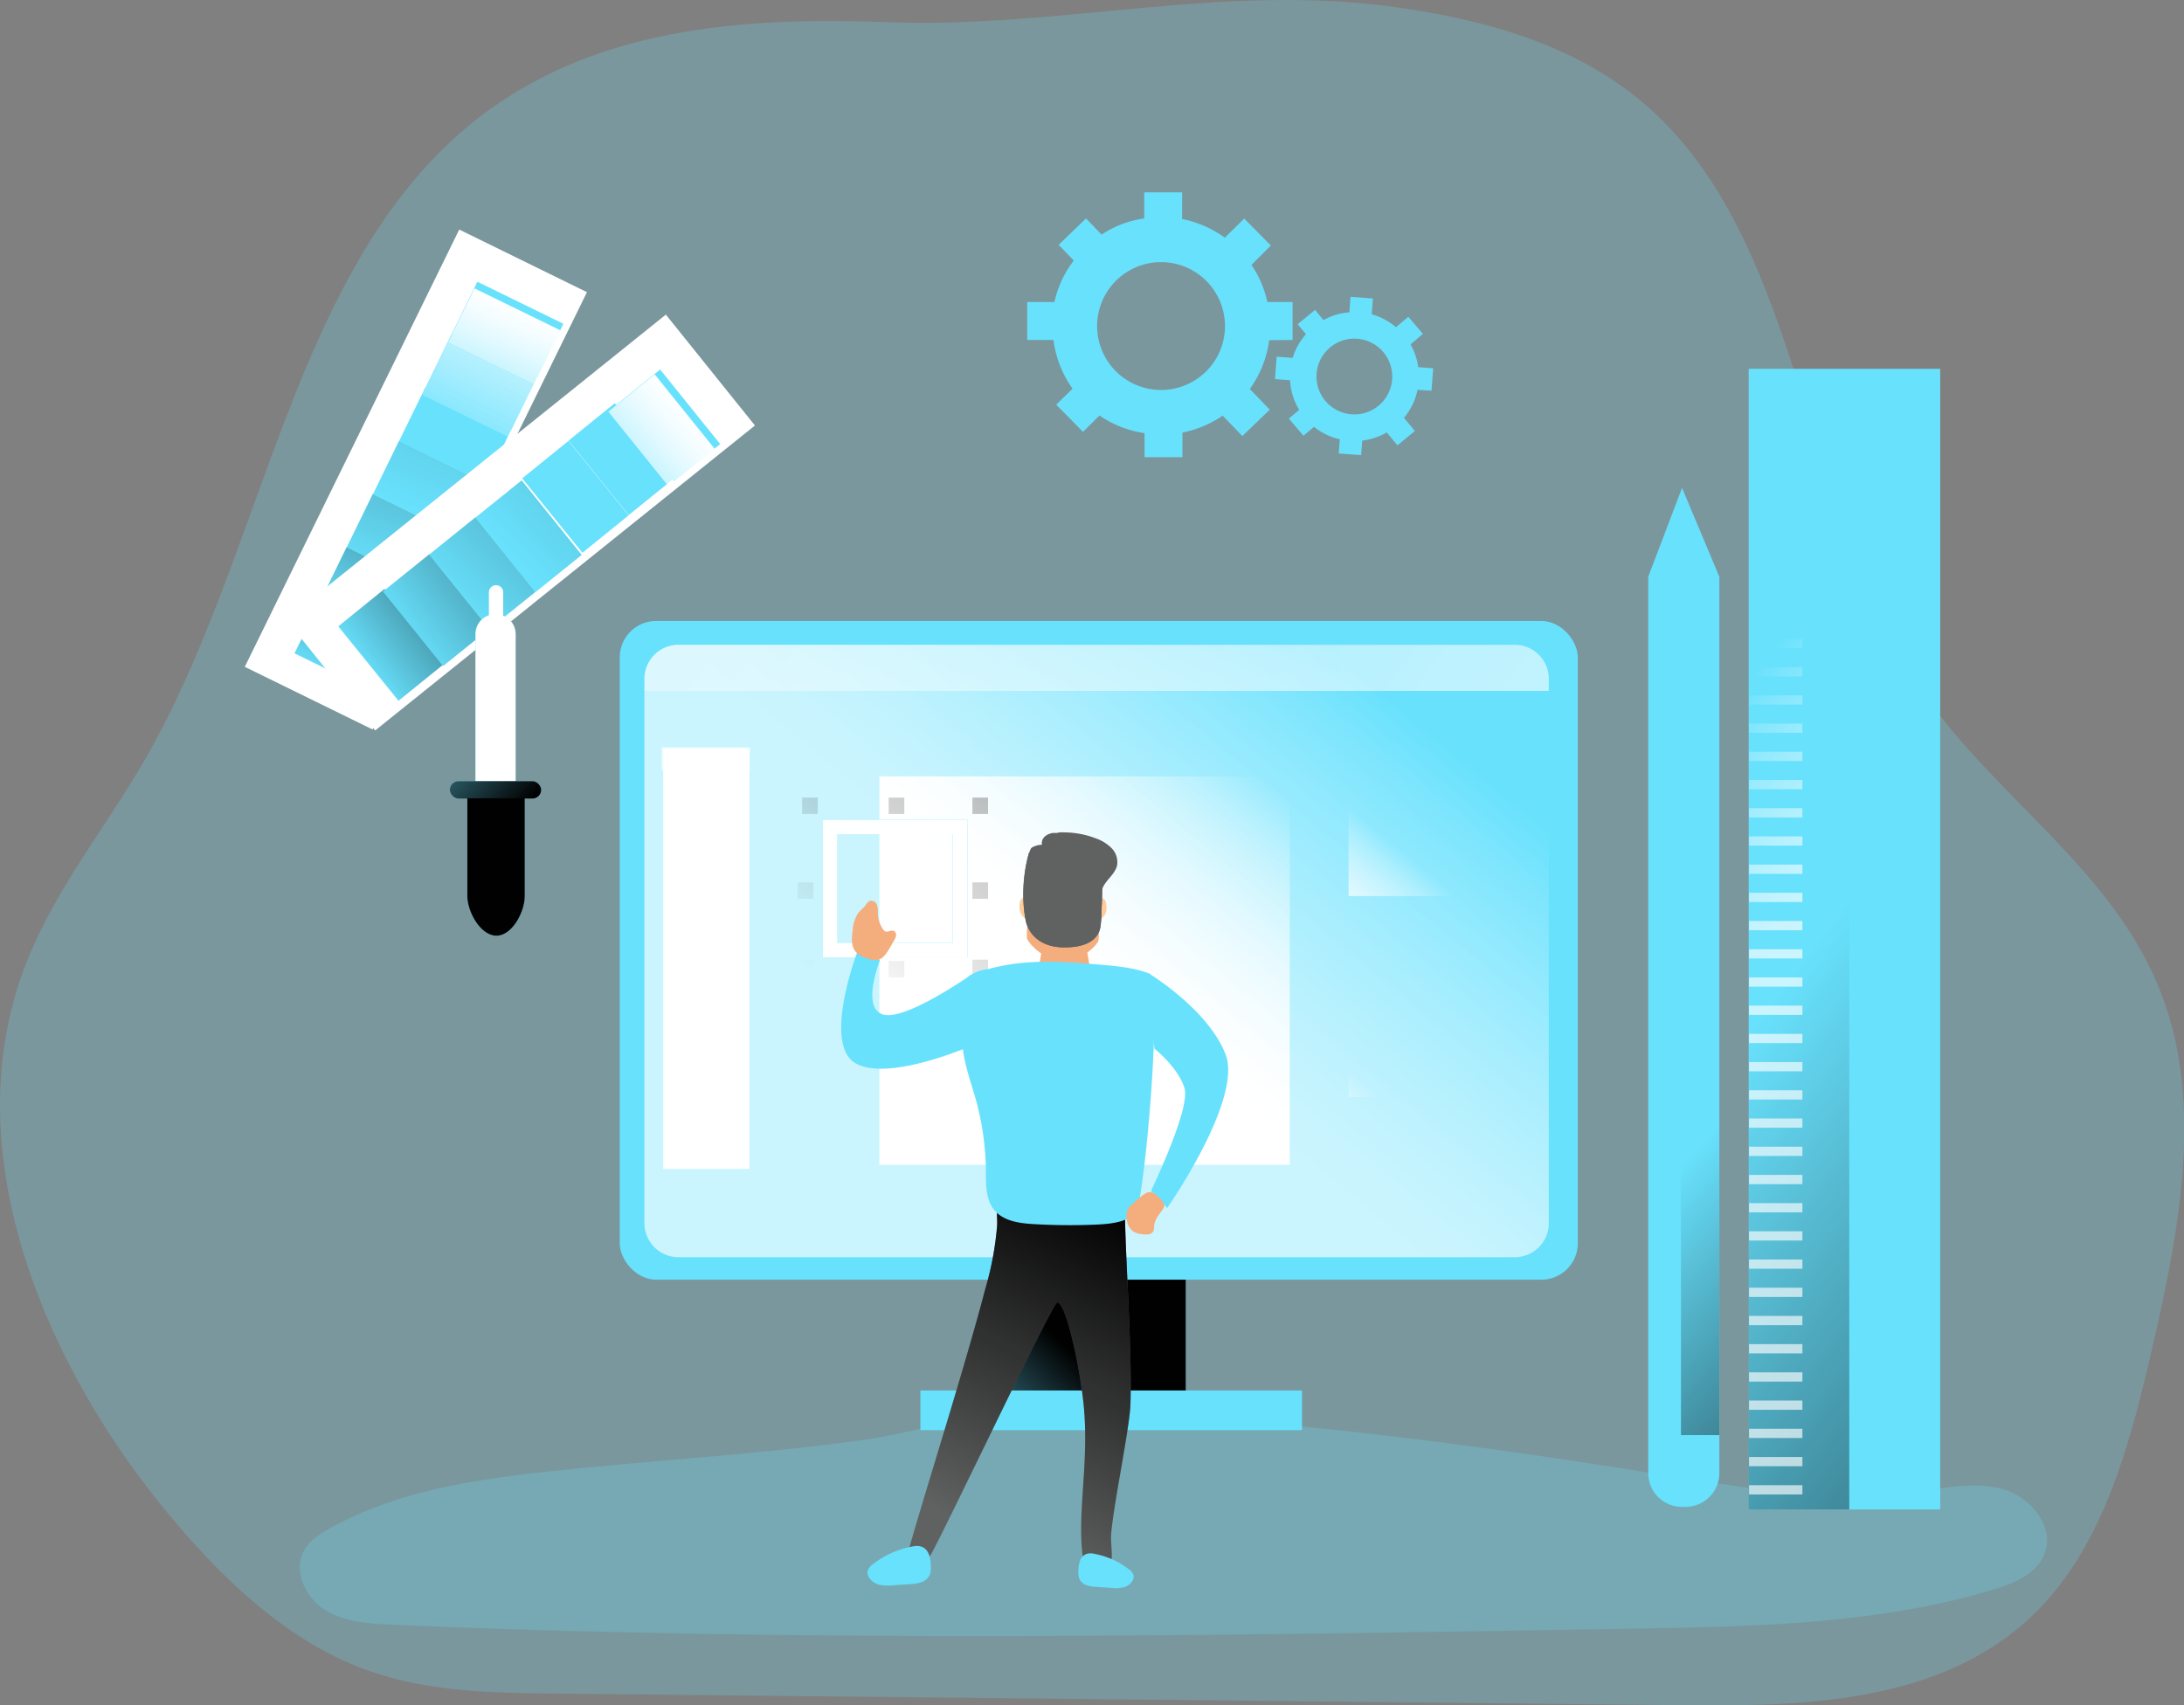 <svg xmlns="http://www.w3.org/2000/svg" xmlns:xlink="http://www.w3.org/1999/xlink" id="Layer_1" data-name="Layer 1" viewBox="0 0 562.72 439.42">
  <rect x="0" y="0" width="562.72" height="439.42" fill="#808080" stroke="none"/>
  <defs>
    <linearGradient id="linear-gradient" x1="91.19" x2="146" y1="302.68" y2="261.27" gradientTransform="rotate(38.84 242.587 236.49)" gradientUnits="userSpaceOnUse">
      <stop offset="0" stop-color="#010101" stop-opacity="0"/>
      <stop offset=".95" stop-color="#010101"/>
    </linearGradient>
    <linearGradient id="linear-gradient-2" x1="101.96" x2="180.55" y1="293.8" y2="236.35" gradientTransform="rotate(38.84 257.776 217.566)" xlink:href="#linear-gradient"/>
    <linearGradient id="linear-gradient-3" x1="114.75" x2="230.53" y1="285.62" y2="172.13" gradientTransform="rotate(38.84 272.97 198.656)" xlink:href="#linear-gradient"/>
    <linearGradient id="linear-gradient-4" x1="129.85" x2="302.91" y1="272.66" y2="113.71" gradientTransform="rotate(38.84 288.164 179.745)" gradientUnits="userSpaceOnUse">
      <stop offset="0" stop-color="#010101" stop-opacity="0"/>
      <stop offset=".36" stop-color="#010101" stop-opacity=".36"/>
      <stop offset=".95" stop-color="#010101"/>
    </linearGradient>
    <linearGradient id="linear-gradient-5" x1="144.04" x2="243.17" y1="261.09" y2="179.94" gradientTransform="rotate(38.84 316.801 144.329)" gradientUnits="userSpaceOnUse">
      <stop offset="0" stop-color="#fff" stop-opacity="0"/>
      <stop offset=".07" stop-color="#fff" stop-opacity=".22"/>
      <stop offset=".16" stop-color="#fff" stop-opacity=".45"/>
      <stop offset=".25" stop-color="#fff" stop-opacity=".65"/>
      <stop offset=".33" stop-color="#fff" stop-opacity=".8"/>
      <stop offset=".4" stop-color="#fff" stop-opacity=".91"/>
      <stop offset=".46" stop-color="#fff" stop-opacity=".98"/>
      <stop offset=".51" stop-color="#fff"/>
    </linearGradient>
    <linearGradient id="linear-gradient-6" x1="149.21" x2="203.49" y1="257.97" y2="211.09" gradientTransform="rotate(38.84 331.99 125.404)" xlink:href="#linear-gradient-5"/>
    <linearGradient id="linear-gradient-7" x1="281.09" x2="288.14" y1="352.88" y2="293.67" xlink:href="#linear-gradient"/>
    <linearGradient id="linear-gradient-8" x1="286.55" x2="283.73" y1="163.37" y2="377.68" xlink:href="#linear-gradient-5"/>
    <linearGradient id="linear-gradient-9" x1="281.79" x2="284.96" y1="345.2" y2="409.44" xlink:href="#linear-gradient"/>
    <linearGradient id="linear-gradient-10" x1="423.51" x2="567.32" y1="258.04" y2="269.67" xlink:href="#linear-gradient"/>
    <linearGradient id="linear-gradient-11" x1="427.71" x2="442.37" y1="137.08" y2="138.14" xlink:href="#linear-gradient-5"/>
    <linearGradient id="linear-gradient-12" x1="431.4" x2="436.47" y1="129.69" y2="130.05" xlink:href="#linear-gradient"/>
    <linearGradient id="linear-gradient-13" x1="433.31" x2="434.11" y1="357" y2="388.72" xlink:href="#linear-gradient"/>
    <linearGradient id="linear-gradient-14" x1="447.88" x2="415.89" y1="393.39" y2="424.05" xlink:href="#linear-gradient"/>
    <linearGradient id="linear-gradient-15" x1="426.59" x2="681.94" y1="242.89" y2="234.96" xlink:href="#linear-gradient"/>
    <linearGradient id="linear-gradient-16" x1="442.96" x2="543.64" y1="100.87" y2="97.74" xlink:href="#linear-gradient-5"/>
    <linearGradient id="linear-gradient-17" x1="442.96" x2="543.64" y1="108.14" y2="105.01" xlink:href="#linear-gradient-5"/>
    <linearGradient id="linear-gradient-18" x1="442.96" x2="543.64" y1="115.41" y2="112.28" xlink:href="#linear-gradient-5"/>
    <linearGradient id="linear-gradient-19" x1="442.96" x2="543.64" y1="122.68" y2="119.55" xlink:href="#linear-gradient-5"/>
    <linearGradient id="linear-gradient-20" x1="442.96" x2="543.64" y1="129.95" y2="126.82" xlink:href="#linear-gradient-5"/>
    <linearGradient id="linear-gradient-21" x1="442.96" x2="543.64" y1="137.21" y2="134.09" xlink:href="#linear-gradient-5"/>
    <linearGradient id="linear-gradient-22" x1="442.96" x2="543.64" y1="144.48" y2="141.36" xlink:href="#linear-gradient-5"/>
    <linearGradient id="linear-gradient-23" x1="442.96" x2="543.64" y1="151.75" y2="148.63" xlink:href="#linear-gradient-5"/>
    <linearGradient id="linear-gradient-24" x1="442.96" x2="543.64" y1="159.02" y2="155.9" xlink:href="#linear-gradient-5"/>
    <linearGradient id="linear-gradient-25" x1="442.96" x2="543.64" y1="166.29" y2="163.16" xlink:href="#linear-gradient-5"/>
    <linearGradient id="linear-gradient-26" x1="442.96" x2="543.64" y1="173.56" y2="170.43" xlink:href="#linear-gradient-5"/>
    <linearGradient id="linear-gradient-27" x1="442.96" x2="543.64" y1="180.83" y2="177.7" xlink:href="#linear-gradient-5"/>
    <linearGradient id="linear-gradient-28" x1="442.96" x2="543.64" y1="188.1" y2="184.97" xlink:href="#linear-gradient-5"/>
    <linearGradient id="linear-gradient-29" x1="442.96" x2="543.64" y1="195.37" y2="192.24" xlink:href="#linear-gradient-5"/>
    <linearGradient id="linear-gradient-30" x1="442.96" x2="543.64" y1="202.64" y2="199.51" xlink:href="#linear-gradient-5"/>
    <linearGradient id="linear-gradient-31" x1="442.96" x2="543.64" y1="209.91" y2="206.78" xlink:href="#linear-gradient-5"/>
    <linearGradient id="linear-gradient-32" x1="442.96" x2="543.64" y1="217.18" y2="214.05" xlink:href="#linear-gradient-5"/>
    <linearGradient id="linear-gradient-33" x1="442.96" x2="543.64" y1="224.45" y2="221.32" xlink:href="#linear-gradient-5"/>
    <linearGradient id="linear-gradient-34" x1="442.96" x2="543.64" y1="231.71" y2="228.59" xlink:href="#linear-gradient-5"/>
    <linearGradient id="linear-gradient-35" x1="442.96" x2="543.64" y1="238.98" y2="235.86" xlink:href="#linear-gradient-5"/>
    <linearGradient id="linear-gradient-36" x1="442.96" x2="543.64" y1="246.25" y2="243.13" xlink:href="#linear-gradient-5"/>
    <linearGradient id="linear-gradient-37" x1="442.96" x2="543.64" y1="253.52" y2="250.4" xlink:href="#linear-gradient-5"/>
    <linearGradient id="linear-gradient-38" x1="442.96" x2="543.64" y1="260.79" y2="257.67" xlink:href="#linear-gradient-5"/>
    <linearGradient id="linear-gradient-39" x1="442.96" x2="543.64" y1="268.06" y2="264.93" xlink:href="#linear-gradient-5"/>
    <linearGradient id="linear-gradient-40" x1="442.96" x2="543.64" y1="275.33" y2="272.2" xlink:href="#linear-gradient-5"/>
    <linearGradient id="linear-gradient-41" x1="442.96" x2="543.64" y1="282.6" y2="279.47" xlink:href="#linear-gradient-5"/>
    <linearGradient id="linear-gradient-42" x1="442.96" x2="543.64" y1="289.87" y2="286.74" xlink:href="#linear-gradient-5"/>
    <linearGradient id="linear-gradient-43" x1="442.96" x2="543.64" y1="297.14" y2="294.01" xlink:href="#linear-gradient-5"/>
    <linearGradient id="linear-gradient-44" x1="442.96" x2="543.64" y1="304.41" y2="301.28" xlink:href="#linear-gradient-5"/>
    <linearGradient id="linear-gradient-45" x1="442.96" x2="543.64" y1="311.68" y2="308.55" xlink:href="#linear-gradient-5"/>
    <linearGradient id="linear-gradient-46" x1="442.96" x2="543.64" y1="318.95" y2="315.82" xlink:href="#linear-gradient-5"/>
    <linearGradient id="linear-gradient-47" x1="442.96" x2="543.64" y1="326.22" y2="323.09" xlink:href="#linear-gradient-5"/>
    <linearGradient id="linear-gradient-48" x1="442.96" x2="543.64" y1="333.48" y2="330.36" xlink:href="#linear-gradient-5"/>
    <linearGradient id="linear-gradient-49" x1="442.96" x2="543.64" y1="340.75" y2="337.63" xlink:href="#linear-gradient-5"/>
    <linearGradient id="linear-gradient-50" x1="442.96" x2="543.64" y1="348.02" y2="344.9" xlink:href="#linear-gradient-5"/>
    <linearGradient id="linear-gradient-51" x1="442.96" x2="543.64" y1="355.29" y2="352.17" xlink:href="#linear-gradient-5"/>
    <linearGradient id="linear-gradient-52" x1="442.96" x2="543.64" y1="362.56" y2="359.44" xlink:href="#linear-gradient-5"/>
    <linearGradient id="linear-gradient-53" x1="442.96" x2="543.64" y1="369.83" y2="366.7" xlink:href="#linear-gradient-5"/>
    <linearGradient id="linear-gradient-54" x1="442.96" x2="543.64" y1="377.1" y2="373.97" xlink:href="#linear-gradient-5"/>
    <linearGradient id="linear-gradient-55" x1="442.96" x2="543.64" y1="384.37" y2="381.24" xlink:href="#linear-gradient-5"/>
    <linearGradient id="linear-gradient-56" x1="39.44" x2="1737.77" y1="206.38" y2="153.63" xlink:href="#linear-gradient-5"/>
    <linearGradient id="linear-gradient-57" x1="180.65" x2="183.82" y1="162.61" y2="361.93" xlink:href="#linear-gradient-5"/>
    <linearGradient id="linear-gradient-58" x1="280.34" x2="278.56" y1="181.75" y2="317.15" xlink:href="#linear-gradient-5"/>
    <linearGradient id="linear-gradient-59" x1="252.08" x2="258.77" y1="269.03" y2="-2.71" xlink:href="#linear-gradient"/>
    <linearGradient id="linear-gradient-60" x1="251.59" x2="258.28" y1="269.02" y2="-2.72" xlink:href="#linear-gradient"/>
    <linearGradient id="linear-gradient-61" x1="207.09" x2="213.79" y1="267.92" y2="-3.82" xlink:href="#linear-gradient"/>
    <linearGradient id="linear-gradient-62" x1="206.6" x2="213.3" y1="267.91" y2="-3.83" xlink:href="#linear-gradient"/>
    <linearGradient id="linear-gradient-63" x1="251.05" x2="257.75" y1="269.01" y2="-2.73" xlink:href="#linear-gradient"/>
    <linearGradient id="linear-gradient-64" x1="207.2" x2="213.89" y1="267.93" y2="-3.81" xlink:href="#linear-gradient"/>
    <linearGradient id="linear-gradient-65" x1="229.48" x2="236.18" y1="268.47" y2="-3.26" xlink:href="#linear-gradient"/>
    <linearGradient id="linear-gradient-66" x1="230.52" x2="237.22" y1="268.5" y2="-3.24" xlink:href="#linear-gradient"/>
    <linearGradient id="linear-gradient-67" x1="227.11" x2="344.74" y1="250.42" y2="348.22" xlink:href="#linear-gradient-5"/>
    <linearGradient id="linear-gradient-68" x1="371.69" x2="370.84" y1="174.65" y2="238.96" xlink:href="#linear-gradient-5"/>
    <linearGradient id="linear-gradient-69" x1="371.69" x2="370.84" y1="226.46" y2="290.77" xlink:href="#linear-gradient-5"/>
    <linearGradient id="linear-gradient-70" x1="181.92" x2="181.81" y1="191.35" y2="199.68" xlink:href="#linear-gradient-5"/>
    <linearGradient id="linear-gradient-71" x1="95.3" x2="150.1" y1="199.15" y2="157.73" gradientTransform="rotate(38.84 103.064 193.244)" xlink:href="#linear-gradient"/>
    <linearGradient id="linear-gradient-72" x1="106.06" x2="184.66" y1="190.27" y2="132.82" gradientTransform="rotate(38.84 114.952 183.727)" xlink:href="#linear-gradient"/>
    <linearGradient id="linear-gradient-73" x1="118.85" x2="234.63" y1="182.09" y2="68.6" gradientTransform="rotate(38.84 126.846 174.224)" xlink:href="#linear-gradient"/>
    <linearGradient id="linear-gradient-74" x1="133.96" x2="307.01" y1="169.13" y2="10.17" gradientTransform="rotate(38.84 138.734 164.707)" xlink:href="#linear-gradient-4"/>
    <linearGradient id="linear-gradient-75" x1="148.35" x2="232.52" y1="128.74" y2="59.83" xlink:href="#linear-gradient-5"/>
    <linearGradient id="linear-gradient-76" x1="153.32" x2="207.59" y1="154.43" y2="107.56" gradientTransform="rotate(38.84 173.018 137.393)" xlink:href="#linear-gradient-5"/>
    <linearGradient id="linear-gradient-77" x1="126.16" x2="144.93" y1="213.1" y2="213.63" xlink:href="#linear-gradient-5"/>
    <linearGradient id="linear-gradient-78" x1="103.09" x2="151.73" y1="200.75" y2="206.3" xlink:href="#linear-gradient"/>
    <linearGradient id="linear-gradient-79" x1="103.9" x2="151.95" y1="246.5" y2="251.98" xlink:href="#linear-gradient"/>
    <linearGradient id="linear-gradient-80" x1="266.18" x2="246.09" y1="394.35" y2="300.95" xlink:href="#linear-gradient"/>
    <linearGradient id="linear-gradient-81" x1="301.35" x2="220.46" y1="376.83" y2="443.97" xlink:href="#linear-gradient"/>
  </defs>
  <path fill="#68e1fd" d="M122.82 59.33c-45.3 38.05-52.32 110-83 163.08-10.68 18.47-24.48 35-31.68 55.49-16.53 46.9 6.22 100.1 36.67 137.35 14.52 17.77 31.48 34.05 52 41.54 15.78 5.76 32.7 6 49.31 6.15l291 3c32.49.33 68.59-.86 91.95-26 16.1-17.31 22.64-42.59 28.19-66.72 6.82-29.65 13-61.85 2.39-90.09-12.12-32.31-42.77-50.62-61.81-78.5-30.9-45.17-30.19-113.49-69.54-149.55-18.37-16.83-42.61-23.43-66.23-26.73-44.53-6.23-86.71 5.53-130.44 3.89-37.38-1.4-77.8 1.04-108.81 27.09z" opacity=".24" style="isolation:isolate" transform="translate(-2.57 -26.51)"/>
  <path fill="#68e1fd" d="M152.08 404.87c-22.16 2.21-45 4.64-64.5 15.45-2.61 1.45-5.26 3.16-6.7 5.77-2.89 5.25.39 12.17 5.48 15.33s11.37 3.52 17.36 3.78c106.66 4.61 213.48 2.8 320.23 1 31-.52 62.49-1.12 92.2-10.05 5.34-1.6 11.21-4 13.22-9.23C532 420.08 526 412.5 519 410.37s-14.47-.54-21.71.39c-25.14 3.23-50.5-1.71-75.53-5.66-49-7.72-99.84-14-149.47-15.17-16.92-.39-31.37 5.43-47.93 7.73-23.91 3.34-48.24 4.81-72.28 7.21z" opacity=".24" style="isolation:isolate" transform="translate(-2.57 -26.51)"/>
  <path fill="#fff" d="M46.97 131.75h125.5v36.65H46.97z" transform="rotate(-63.88 87.175 138.88)"/>
  <path fill="#68e1fd" d="M85.24 181.07h15.33v24.67H85.24z" transform="rotate(-63.95 70.385 182.216)"/>
  <path fill="url(#linear-gradient)" d="M85.24 181.07h15.33v24.67H85.24z" transform="rotate(-63.95 70.385 182.216)"/>
  <path fill="#68e1fd" d="M91.97 167.41h15.33v24.67H91.97z" transform="rotate(-63.95 77.113 168.551)"/>
  <path fill="url(#linear-gradient-2)" d="M91.97 167.41h15.33v24.67H91.97z" transform="rotate(-63.95 77.113 168.551)"/>
  <path fill="#68e1fd" d="M98.7 153.74h15.33v24.67H98.7z" transform="rotate(-63.95 83.84 154.886)"/>
  <path fill="url(#linear-gradient-3)" d="M98.7 153.74h15.33v24.67H98.7z" transform="rotate(-63.95 83.84 154.886)"/>
  <path fill="#68e1fd" d="M105.43 140.08h15.33v24.67h-15.33z" transform="rotate(-63.95 90.58 141.218)"/>
  <path fill="url(#linear-gradient-4)" d="M105.43 140.08h15.33v24.67h-15.33z" transform="rotate(-63.95 90.58 141.218)"/>
  <path fill="#68e1fd" d="M112.17 126.41h15.33v24.67h-15.33z" transform="rotate(-63.95 97.308 127.553)"/>
  <path fill="#68e1fd" d="M118.9 112.75h15.33v24.67H118.9z" transform="rotate(-63.95 104.044 113.893)"/>
  <path fill="#68e1fd" d="M125.63 99.08h15.33v24.67h-15.33z" transform="rotate(-63.95 110.771 100.227)"/>
  <path fill="url(#linear-gradient-5)" d="M118.14 114.46h15.33v24.67h-15.33z" transform="rotate(-63.95 103.288 115.602)"/>
  <path fill="url(#linear-gradient-6)" d="M124.88 100.8h15.33v24.67h-15.33z" transform="rotate(-63.95 110.015 101.937)"/>
  <path fill="#68e1fd" d="M259 323.78h46.52v38.42H259z"/>
  <path fill="url(#linear-gradient-7)" d="M259 323.78h46.52v38.42H259z"/>
  <rect width="246.85" height="169.75" x="159.68" y="160.02" fill="#68e1fd" rx="9.37"/>
  <path fill="url(#linear-gradient-8)" d="M401.63 201.47v140.22a8.76 8.76 0 0 1-8.75 8.79H177.36a8.77 8.77 0 0 1-8.75-8.79V201.47a8.77 8.77 0 0 1 8.75-8.79h215.52a8.76 8.76 0 0 1 8.75 8.79z" opacity=".65" transform="translate(-2.57 -26.51)"/>
  <path fill="#68e1fd" d="M237.15 358.32h98.33v10.22h-98.33z"/>
  <path fill="url(#linear-gradient-9)" d="M259.05 353.03h46.52v5.42h-46.52z"/>
  <path fill="#68e1fd" d="M335.61 114.12v-9.77h-6.49a27.65 27.65 0 0 0-4.1-9.57l5-5-6.87-6.94-5 4.92a28.07 28.07 0 0 0-11-4.81v-6.87h-9.76v6.72a26.45 26.45 0 0 0-11 4.17l-4-4.17-7.06 6.8 3.91 4.05a27.36 27.36 0 0 0-5 10.7h-7v9.77H274a27.6 27.6 0 0 0 4.92 12.54l-4.21 4.13 6.91 7 4.24-4.21a27.44 27.44 0 0 0 11.61 4.55v6.19h9.76v-6.34a28 28 0 0 0 10.37-4.36l5.07 5.26 7.06-6.8-5.15-5.33a27.36 27.36 0 0 0 5-12.58zM301.7 127a16.47 16.47 0 1 1 16.49-16.45A16.44 16.44 0 0 1 301.7 127z" transform="translate(-2.57 -26.51)"/>
  <path fill="#68e1fd" d="M371.4 127.19l.44-5.78-3.85-.28a16.11 16.11 0 0 0-2-5.85l3.2-2.73-3.76-4.41-3.17 2.69a16.48 16.48 0 0 0-6.26-3.33l.31-4.07-5.77-.43-.3 4a15.8 15.8 0 0 0-6.67 2l-2.17-2.64-4.48 3.7 2.13 2.57a16.34 16.34 0 0 0-3.41 6.11l-4.13-.31-.43 5.77 3.89.3a16.31 16.31 0 0 0 2.35 7.63l-2.67 2.26 3.77 4.41 2.7-2.3a16.27 16.27 0 0 0 6.66 3.21l-.28 3.66 5.77.43.29-3.75a16.64 16.64 0 0 0 6.32-2.11l2.76 3.33 4.48-3.7-2.81-3.39a16.16 16.16 0 0 0 3.49-7.21zm-20.62 6.08a9.76 9.76 0 1 1 10.48-9 9.74 9.74 0 0 1-10.48 9zM445.57 175.14v231a8.71 8.71 0 0 1-8.68 8.68h-1a8.68 8.68 0 0 1-8.64-8.68v-231l8.71-22.9z" transform="translate(-2.57 -26.51)"/>
  <path fill="url(#linear-gradient-10)" d="M433.11 148.61h9.87v221.21h-9.87z"/>
  <path fill="url(#linear-gradient-11)" d="M443.07 148.97l-18.4-.34 5.67-14.91 3.04-8 3.34 8 6.35 15.25z" opacity=".65"/>
  <path fill="url(#linear-gradient-12)" d="M436.72 133.72h-6.38l3.04-8 3.34 8z"/>
  <path fill="url(#linear-gradient-13)" d="M424.26 366.12h18.77v7.93h-18.77z"/>
  <path fill="url(#linear-gradient-14)" d="M445.57 399v7.17a8.71 8.71 0 0 1-8.68 8.68h-1a8.68 8.68 0 0 1-8.64-8.68V399z" transform="translate(-2.57 -26.51)"/>
  <path fill="#68e1fd" d="M450.56 95.04h49.34v293.94h-49.34z"/>
  <path fill="url(#linear-gradient-15)" d="M450.56 94.51h25.91v294.47h-25.91z"/>
  <path fill="url(#linear-gradient-16)" d="M450.65 99.23h13.75v2.38h-13.75z" opacity=".65"/>
  <path fill="url(#linear-gradient-17)" d="M450.65 106.5h13.75v2.38h-13.75z" opacity=".65"/>
  <path fill="url(#linear-gradient-18)" d="M450.65 113.76h13.75v2.38h-13.75z" opacity=".65"/>
  <path fill="url(#linear-gradient-19)" d="M450.65 121.03h13.75v2.38h-13.75z" opacity=".65"/>
  <path fill="url(#linear-gradient-20)" d="M450.65 128.3h13.75v2.38h-13.75z" opacity=".65"/>
  <path fill="url(#linear-gradient-21)" d="M450.65 135.57h13.75v2.38h-13.75z" opacity=".65"/>
  <path fill="url(#linear-gradient-22)" d="M450.65 142.84h13.75v2.38h-13.75z" opacity=".65"/>
  <path fill="url(#linear-gradient-23)" d="M450.65 150.11h13.75v2.38h-13.75z" opacity=".65"/>
  <path fill="url(#linear-gradient-24)" d="M450.65 157.38h13.75v2.38h-13.75z" opacity=".65"/>
  <path fill="url(#linear-gradient-25)" d="M450.65 164.65h13.75v2.38h-13.75z" opacity=".65"/>
  <path fill="url(#linear-gradient-26)" d="M450.65 171.92h13.75v2.38h-13.75z" opacity=".65"/>
  <path fill="url(#linear-gradient-27)" d="M450.65 179.19h13.75v2.38h-13.75z" opacity=".65"/>
  <path fill="url(#linear-gradient-28)" d="M450.65 186.46h13.75v2.38h-13.75z" opacity=".65"/>
  <path fill="url(#linear-gradient-29)" d="M450.65 193.73h13.75v2.38h-13.75z" opacity=".65"/>
  <path fill="url(#linear-gradient-30)" d="M450.65 201h13.75v2.38h-13.75z" opacity=".65"/>
  <path fill="url(#linear-gradient-31)" d="M450.65 208.27h13.75v2.38h-13.75z" opacity=".65"/>
  <path fill="url(#linear-gradient-32)" d="M450.65 215.53h13.75v2.38h-13.75z" opacity=".65"/>
  <path fill="url(#linear-gradient-33)" d="M450.65 222.8h13.75v2.38h-13.75z" opacity=".65"/>
  <path fill="url(#linear-gradient-34)" d="M450.65 230.07h13.75v2.38h-13.75z" opacity=".65"/>
  <path fill="url(#linear-gradient-35)" d="M450.65 237.34h13.75v2.38h-13.75z" opacity=".65"/>
  <path fill="url(#linear-gradient-36)" d="M450.65 244.61h13.75v2.38h-13.75z" opacity=".65"/>
  <path fill="url(#linear-gradient-37)" d="M450.65 251.88h13.75v2.38h-13.75z" opacity=".65"/>
  <path fill="url(#linear-gradient-38)" d="M450.65 259.15h13.75v2.38h-13.75z" opacity=".65"/>
  <path fill="url(#linear-gradient-39)" d="M450.65 266.42h13.75v2.38h-13.75z" opacity=".65"/>
  <path fill="url(#linear-gradient-40)" d="M450.65 273.69h13.75v2.38h-13.75z" opacity=".65"/>
  <path fill="url(#linear-gradient-41)" d="M450.65 280.96h13.75v2.38h-13.75z" opacity=".65"/>
  <path fill="url(#linear-gradient-42)" d="M450.65 288.23h13.75v2.38h-13.75z" opacity=".65"/>
  <path fill="url(#linear-gradient-43)" d="M450.65 295.5h13.75v2.38h-13.75z" opacity=".65"/>
  <path fill="url(#linear-gradient-44)" d="M450.65 302.77h13.75v2.38h-13.75z" opacity=".65"/>
  <path fill="url(#linear-gradient-45)" d="M450.65 310.04h13.75v2.38h-13.75z" opacity=".65"/>
  <path fill="url(#linear-gradient-46)" d="M450.65 317.3h13.75v2.38h-13.75z" opacity=".65"/>
  <path fill="url(#linear-gradient-47)" d="M450.65 324.57h13.75v2.38h-13.75z" opacity=".65"/>
  <path fill="url(#linear-gradient-48)" d="M450.65 331.84h13.75v2.38h-13.75z" opacity=".65"/>
  <path fill="url(#linear-gradient-49)" d="M450.65 339.11h13.75v2.38h-13.75z" opacity=".65"/>
  <path fill="url(#linear-gradient-50)" d="M450.65 346.38h13.75v2.38h-13.75z" opacity=".65"/>
  <path fill="url(#linear-gradient-51)" d="M450.65 353.65h13.75v2.38h-13.75z" opacity=".65"/>
  <path fill="url(#linear-gradient-52)" d="M450.65 360.92h13.75v2.38h-13.75z" opacity=".65"/>
  <path fill="url(#linear-gradient-53)" d="M450.65 368.19h13.75v2.38h-13.75z" opacity=".65"/>
  <path fill="url(#linear-gradient-54)" d="M450.65 375.46h13.75v2.38h-13.75z" opacity=".65"/>
  <path fill="url(#linear-gradient-55)" d="M450.65 382.73h13.75v2.38h-13.75z" opacity=".65"/>
  <path fill="url(#linear-gradient-56)" d="M401.63 201.47v3.08h-233v-3.08a8.77 8.77 0 0 1 8.75-8.79h215.5a8.76 8.76 0 0 1 8.75 8.79z" transform="translate(-2.57 -26.51)"/>
  <path fill="url(#linear-gradient-57)" d="M170.89 192.85h22.2v108.38h-22.2z"/>
  <path fill="url(#linear-gradient-58)" d="M226.58 200.07h105.73v100.1H226.58z"/>
  <path fill="url(#linear-gradient-59)" d="M250.54 247.3h4.03v4.23h-4.03z"/>
  <path fill="url(#linear-gradient-60)" d="M250.54 227.39h4.03v4.23h-4.03z"/>
  <path fill="url(#linear-gradient-61)" d="M205.53 247.3h4.03v4.23h-4.03z"/>
  <path fill="url(#linear-gradient-62)" d="M205.53 227.39h4.03v4.23h-4.03z"/>
  <path fill="url(#linear-gradient-63)" d="M250.54 205.53h4.03v4.23h-4.03z"/>
  <path fill="url(#linear-gradient-64)" d="M206.67 205.53h4.03v4.23h-4.03z"/>
  <path fill="url(#linear-gradient-65)" d="M228.97 205.53H233v4.23h-4.03z"/>
  <path fill="url(#linear-gradient-66)" d="M228.97 247.65H233v4.23h-4.03z"/>
  <path fill="#68e1fd" d="M251.82 273.22h-37.23v-35.47h37.23zm-33.48-3.75h29.73v-28h-29.73z" transform="translate(-2.57 -26.51)"/>
  <path fill="url(#linear-gradient-67)" d="M251.82 273.22h-37.23v-35.47h37.23zm-33.48-3.75h29.73v-28h-29.73z" transform="translate(-2.57 -26.51)"/>
  <path fill="url(#linear-gradient-68)" d="M347.47 183.33h47.58v47.58h-47.58z"/>
  <path fill="url(#linear-gradient-69)" d="M347.47 235.14h47.58v47.58h-47.58z"/>
  <path fill="url(#linear-gradient-70)" d="M170.49 192.58h22.73v5.95h-22.73z" opacity=".65"/>
  <path fill="#fff" d="M73.93 142.85h125.5v36.65H73.93z" transform="rotate(-38.77 97.71 151.564)"/>
  <path fill="#68e1fd" d="M95.4 180.94h15.33v24.67H95.4z" transform="rotate(-39 63.709 182.817)"/>
  <path fill="url(#linear-gradient-71)" d="M95.4 180.94h15.33v24.67H95.4z" transform="rotate(-39 63.709 182.817)"/>
  <path fill="#68e1fd" d="M107.29 171.43h15.33v24.67h-15.33z" transform="rotate(-38.84 76.039 174.141)"/>
  <path fill="url(#linear-gradient-72)" d="M107.29 171.43h15.33v24.67h-15.33z" transform="rotate(-38.84 76.039 174.141)"/>
  <path fill="#68e1fd" d="M119.19 161.91h15.33v24.67h-15.33z" transform="rotate(-38.84 87.94 164.624)"/>
  <path fill="url(#linear-gradient-73)" d="M119.19 161.91h15.33v24.67h-15.33z" transform="rotate(-38.84 87.94 164.624)"/>
  <path fill="#68e1fd" d="M131.08 152.39h15.33v24.67h-15.33z" transform="rotate(-38.84 99.842 155.107)"/>
  <path fill="url(#linear-gradient-74)" d="M131.08 152.39h15.33v24.67h-15.33z" transform="rotate(-38.84 99.842 155.107)"/>
  <path fill="#68e1fd" d="M142.98 142.88h15.33v24.67h-15.33z" transform="rotate(-39 111.078 144.986)"/>
  <path fill="#68e1fd" d="M154.96 133.18h15.33v24.67h-15.33z" transform="rotate(-39 123.01 135.345)"/>
  <path fill="#68e1fd" d="M166.77 123.84h15.33v24.67h-15.33z" transform="rotate(-38.84 135.514 126.56)"/>
  <path fill="url(#linear-gradient-75)" d="M172.21 125.32l-10.22 8.02-15.47-19.22 10.22-8.02 15.47 19.22z"/>
  <path fill="url(#linear-gradient-76)" d="M165.36 125.08h15.33v24.67h-15.33z" transform="rotate(-38.84 134.104 127.801)"/>
  <path fill="#68e1fd" d="M135.42 189.9V249h-10.33v-59.1a5.12 5.12 0 0 1 3.45-4.84v-5.9a1.84 1.84 0 0 1 3.68 0v6a5.15 5.15 0 0 1 3.2 4.74z" transform="translate(-2.57 -26.51)"/>
  <path fill="url(#linear-gradient-77)" d="M135.42 189.9V249h-10.33v-59.1a5.12 5.12 0 0 1 3.45-4.84v-5.9a1.84 1.84 0 0 1 3.68 0v6a5.15 5.15 0 0 1 3.2 4.74z" transform="translate(-2.57 -26.51)"/>
  <rect width="23.53" height="4.49" x="115.91" y="201.3" fill="#68e1fd" rx="2.25"/>
  <path fill="#68e1fd" d="M130.47 267.64c-4.09 0-7.49-6.13-7.49-10.22v-27.09h14.8v27.09c0 4.09-3.23 10.22-7.31 10.22z" transform="translate(-2.57 -26.51)"/>
  <rect width="23.53" height="4.49" x="115.91" y="201.3" fill="url(#linear-gradient-78)" rx="2.25"/>
  <path fill="url(#linear-gradient-79)" d="M130.47 267.64c-4.09 0-7.49-6.13-7.49-10.22v-25.2h14.8v25.2c0 4.09-3.23 10.22-7.31 10.22z" transform="translate(-2.57 -26.51)"/>
  <path fill="#28353d" d="M226 296.32c-.38-1.95-.62-4.71.11-4.9 1.54-.42-.11 4.9-.11 4.9z" transform="translate(-2.57 -26.51)"/>
  <path fill="#606161" d="M293.82 388.71c-.23 6-4.85 28.05-5 34.06 0 2 .53 5.07-.11 7-1.32 4.09-6 3.53-6.61 1.12l-.23-1.2c-2.17-11.68 1.32-24.93 0-40.18-.79-9.31-4.47-27.26-6.88-27.38-1.27 0-30.26 61.52-32.78 65.31-1.24 1.91-4.73 1.61-6.42 3.15s14.08-46.64 20.69-72.1a81.06 81.06 0 0 0 3-16.11c.18-3.15-.83-4.21 2.06-5.14 2-.64 4.77-.46 6.91-.61 2.33-.18 24-.22 24 1.32-.21 8.36 1.93 36.9 1.37 50.76z" transform="translate(-2.57 -26.51)"/>
  <path fill="url(#linear-gradient-80)" d="M293.82 388.71c-.23 6-4.85 28.05-5 34.06 0 2 .53 5.07-.11 7-1.32 4.09-6 3.53-6.61 1.12l-.23-1.2c-2.17-11.68 1.32-24.93 0-40.18-.79-9.31-4.47-27.26-6.88-27.38-1.27 0-30.26 61.52-32.78 65.31-1.24 1.91-4.73 1.61-6.42 3.15s14.08-46.64 20.69-72.1a81.06 81.06 0 0 0 3-16.11c.18-3.15-.83-4.21 2.06-5.14 2-.64 4.77-.46 6.91-.61 2.33-.18 24-.22 24 1.32-.21 8.36 1.93 36.9 1.37 50.76z" transform="translate(-2.57 -26.51)"/>
  <path fill="#ffcd9c" d="M268.42 260.72c-.18-1.88-1.06-2.9-1.92-2.9s-1.39 1-1.21 2.9a2.87 2.87 0 0 0 2.48 2.76c.87 0 .84-.88.65-2.76zM284.38 260.83c.12-1.88 1-2.9 1.91-2.9s1.5 1 1.36 2.9a2.79 2.79 0 0 1-2.5 2.75c-.9 0-.91-.87-.77-2.75z" transform="translate(-2.57 -26.51)"/>
  <path fill="#f4ad7d" d="M285.62 268.81c-.12 1-4.25 5.38-8.95 5.38s-8.58-4-9.4-5.6 2.48-22.18 4.39-23.9 9.65-.59 10.3.32c1.56 2.15 4.17 19.81 3.66 23.8z" transform="translate(-2.57 -26.51)"/>
  <path fill="#ffcd9c" d="M283.72 253.62c-.68.32-3.35-6.35-3.91-7.47s-.47-2.27.21-2.59 1.68.34 2.24 1.45 2.13 8.3 1.46 8.61zM269.33 253.12c-.71-.23 1.17-7 1.58-8.17s1.33-1.94 2-1.71.95 1.37.54 2.55-3.45 7.56-4.12 7.33z" transform="translate(-2.57 -26.51)"/>
  <path fill="#f4ad7d" d="M271.5 268.34h10.61l1.59 9.37c-5.78 2.9-9.15 2.58-13.66-.64z" transform="translate(-2.57 -26.51)"/>
  <path fill="#f4ad7d" d="M275.7 270.12c0-.19.38-.35.84-.35s.84.16.84.35-.37.22-.84.22-.84-.02-.84-.22z" transform="translate(-2.57 -26.51)"/>
  <path fill="#606161" d="M286.1 265.4c.38-2.3 1-18.77-.52-20.95s-10.62-3.59-12-3.25c-3.09.76-2.55 3-2.55 3a5.32 5.32 0 0 0-2.61.73c-1.06.72-3.29 11.1-1.51 18.95.8 3.53 3.95 6.6 9.39 6.75 6.7.18 9.34-2.38 9.8-5.23z" transform="translate(-2.57 -26.51)"/>
  <path fill="#606161" d="M273.81 241.82a3.57 3.57 0 0 1 2.66-.81 23.23 23.23 0 0 1 8.52 1.57 10.53 10.53 0 0 1 4 2.51 5.16 5.16 0 0 1 1.41 4.39c-.5 2.36-3 3.82-3.82 6.09-.66 1.82-.19 3.58-.17 5.41a27.31 27.31 0 0 1-.32 4.42c-.46 2.85-3.09 5.41-9.84 5.24-5.44-.15-8.59-3.22-9.39-6.75a38.71 38.71 0 0 1 .83-17.62 39.25 39.25 0 0 0 8.94 1 38.56 38.56 0 0 0 9.47-1.1c.53 3.06.52 9.19.35 13.77" transform="translate(-2.57 -26.51)"/>
  <path fill="#68e1fd" d="M257.19 276.24a9.94 9.94 0 0 0-4.62 1.59c-2.37 1.86-2.55 5.33-2.51 8.35a70.57 70.57 0 0 0 .87 12.5c.71 3.79 2 7.43 3.06 11.14a72.14 72.14 0 0 1 2.61 18.53c0 3.44-.06 7.22 2.09 9.91 2.35 2.92 6.51 3.49 10.25 3.7 5.31.31 10.64.35 15.95.13 3.56-.16 7.35-.51 10.17-2.69 2.25-1.74 7.52-60.61 3.43-62.1s-8.49-1.87-12.83-2.23c-9.73-.82-18.89-1.47-28.47 1.17z" transform="translate(-2.57 -26.51)"/>
  <path fill="url(#linear-gradient-81)" d="M286.79 398.77c-.52 6.69-1.76 31-1.76 31l-3.16-.11c-2.17-11.68 1.32-24.93 0-40.18-.79-9.31-4.47-27.26-6.88-27.38.72-6 4.77-5.1 4.77-5.1a87.72 87.72 0 0 1 7.59 13.93c2.41 6.32-.03 21.12-.56 27.84z" transform="translate(-2.57 -26.51)"/>
  <path fill="#68e1fd" d="M227.24 429.77a3.17 3.17 0 0 0-1.08 1.46 2.27 2.27 0 0 0 .13 1.43 4.12 4.12 0 0 0 2.87 2.23 12.08 12.08 0 0 0 3.75.13l4-.27a11.05 11.05 0 0 0 3-.49 3.69 3.69 0 0 0 2.22-1.92 5.16 5.16 0 0 0 .27-2.11c0-3.31-1.16-6-4.78-5.19a23.83 23.83 0 0 0-10.38 4.73zM293.66 431.08a2.8 2.8 0 0 1 .95 1.29 2 2 0 0 1-.11 1.25 3.58 3.58 0 0 1-2.52 1.95 10.36 10.36 0 0 1-3.29.12l-3.48-.24a9.62 9.62 0 0 1-2.61-.42 3.22 3.22 0 0 1-1.94-1.69 4.59 4.59 0 0 1-.24-1.85c0-2.9 1-5.29 4.19-4.55a20.81 20.81 0 0 1 9.05 4.14zM298.49 277.3s15.25 9.2 19.83 20.83-15 39.66-15 39.66l-4.19-4.41s10.22-21.15 8.64-26.44-7.77-10.22-7.77-10.22zM253.65 295.66s-21.68 9.7-30.49 4.94.26-28.67.26-28.67l5.9 2s-4.93 12.19.71 14 22.54-10.08 22.54-10.08z" transform="translate(-2.57 -26.51)"/>
  <path fill="#f4ad7d" d="M294.47 336.68a4.44 4.44 0 0 0-1.43 1.65 4 4 0 0 0-.21 1.75 4.79 4.79 0 0 0 1.66 3.75 5.64 5.64 0 0 0 2.5.74 4.7 4.7 0 0 0 1.63 0 1.65 1.65 0 0 0 1.22-1 4 4 0 0 0 .09-1c.07-1.65 1.23-3 2.19-4.35a1.77 1.77 0 0 0 .43-.93 1.71 1.71 0 0 0-.38-1.05c-.65-.94-2.26-2.67-3.55-2.52s-3.15 2.14-4.15 2.96zM232.91 268.88a3.41 3.41 0 0 0 .54-1.31 1.16 1.16 0 0 0-.61-1.19c-.69-.27-1.51.44-2.19.14a1.53 1.53 0 0 1-.56-.54 7.56 7.56 0 0 1-1.33-3.94 8 8 0 0 0-.2-2.24 1.59 1.59 0 0 0-1.7-1.17c-.64.15-1 .8-1.4 1.32s-1.2 1.14-1.72 1.79a8.85 8.85 0 0 0-1.47 4.49c-.28 2-.46 4.29.94 5.73 1.08 1.11 4.37 2.42 5.88 1.83 1.67-.66 2.98-3.47 3.82-4.91z" transform="translate(-2.57 -26.51)"/>
</svg>

